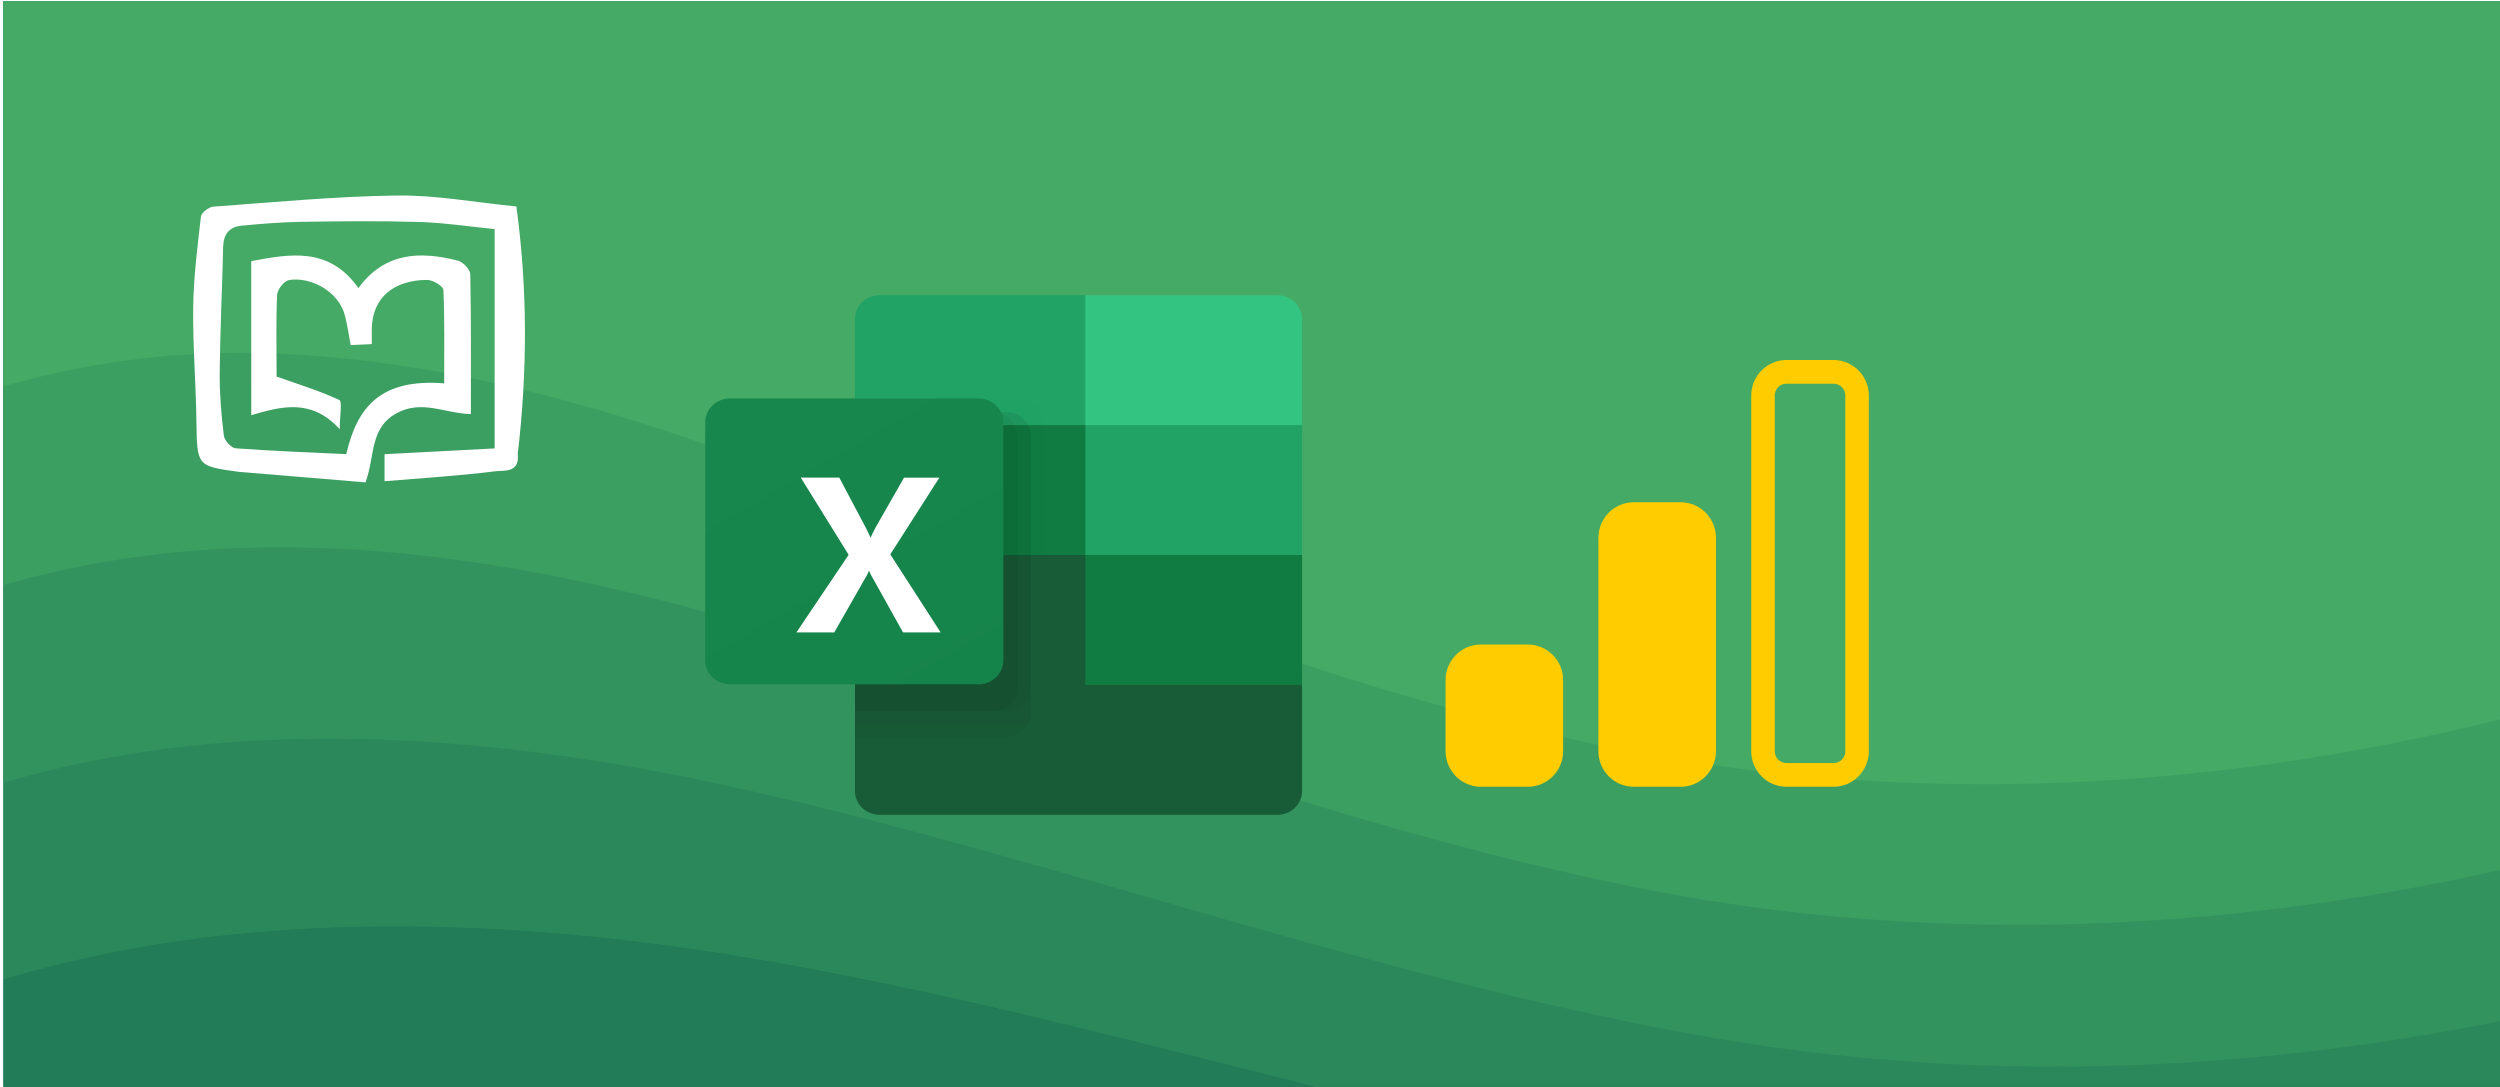 <svg xmlns="http://www.w3.org/2000/svg" width="460" height="200"><defs><filter id="k" width="1.223" height="1.358" x="-.079" y="-.126" style="color-interpolation-filters:sRGB"><feFlood flood-color="#000" flood-opacity=".498" result="flood"/><feComposite in="flood" in2="SourceGraphic" operator="in" result="composite1"/><feGaussianBlur in="composite1" result="blur" stdDeviation="3"/><feOffset dx="6" dy="6" result="offset"/><feComposite in="SourceGraphic" in2="offset" result="composite2"/></filter><filter id="j" width="1.223" height="1.358" x="-.079" y="-.126" style="color-interpolation-filters:sRGB"><feFlood flood-color="#000" flood-opacity=".498" result="flood"/><feComposite in="flood" in2="SourceGraphic" operator="in" result="composite1"/><feGaussianBlur in="composite1" result="blur" stdDeviation="3"/><feOffset dx="6" dy="6" result="offset"/><feComposite in="SourceGraphic" in2="offset" result="composite2"/></filter><filter id="i" width="1.336" height="1.3" x="-.119" y="-.106" style="color-interpolation-filters:sRGB"><feFlood flood-color="#000" flood-opacity=".498" result="flood"/><feComposite in="flood" in2="SourceGraphic" operator="in" result="composite1"/><feGaussianBlur in="composite1" result="blur" stdDeviation="3"/><feOffset dx="6" dy="6" result="offset"/><feComposite in="SourceGraphic" in2="offset" result="composite2"/></filter><filter id="g" width="1.298" height="1.155" x="-.105" y="-.055" style="color-interpolation-filters:sRGB"><feFlood flood-color="#000" flood-opacity=".498" result="flood"/><feComposite in="flood" in2="SourceGraphic" operator="in" result="composite1"/><feGaussianBlur in="composite1" result="blur" stdDeviation="3"/><feOffset dx="6" dy="6" result="offset"/><feComposite in="SourceGraphic" in2="offset" result="composite2"/></filter><filter id="f" width="1.275" height="1.155" x="-.097" y="-.055" style="color-interpolation-filters:sRGB"><feFlood flood-color="#000" flood-opacity=".498" result="flood"/><feComposite in="flood" in2="SourceGraphic" operator="in" result="composite1"/><feGaussianBlur in="composite1" result="blur" stdDeviation="3"/><feOffset dx="6" dy="6" result="offset"/><feComposite in="SourceGraphic" in2="offset" result="composite2"/></filter><filter id="e" width="1.275" height="1.143" x="-.097" y="-.05" style="color-interpolation-filters:sRGB"><feFlood flood-color="#000" flood-opacity=".498" result="flood"/><feComposite in="flood" in2="SourceGraphic" operator="in" result="composite1"/><feGaussianBlur in="composite1" result="blur" stdDeviation="3"/><feOffset dx="6" dy="6" result="offset"/><feComposite in="SourceGraphic" in2="offset" result="composite2"/></filter><filter id="d" width="1.255" height="1.143" x="-.09" y="-.05" style="color-interpolation-filters:sRGB"><feFlood flood-color="#000" flood-opacity=".498" result="flood"/><feComposite in="flood" in2="SourceGraphic" operator="in" result="composite1"/><feGaussianBlur in="composite1" result="blur" stdDeviation="3"/><feOffset dx="6" dy="6" result="offset"/><feComposite in="SourceGraphic" in2="offset" result="composite2"/></filter><filter id="c" width="1.21" height="1.358" x="-.074" y="-.126" style="color-interpolation-filters:sRGB"><feFlood flood-color="#000" flood-opacity=".498" result="flood"/><feComposite in="flood" in2="SourceGraphic" operator="in" result="composite1"/><feGaussianBlur in="composite1" result="blur" stdDeviation="3"/><feOffset dx="6" dy="6" result="offset"/><feComposite in="SourceGraphic" in2="offset" result="composite2"/></filter><filter id="b" width="1.108" height="1.155" x="-.038" y="-.055" style="color-interpolation-filters:sRGB"><feFlood flood-color="#000" flood-opacity=".498" result="flood"/><feComposite in="flood" in2="SourceGraphic" operator="in" result="composite1"/><feGaussianBlur in="composite1" result="blur" stdDeviation="3"/><feOffset dx="6" dy="6" result="offset"/><feComposite in="SourceGraphic" in2="offset" result="composite2"/></filter><filter id="a" width="1.108" height="1.149" x="-.038" y="-.053" style="color-interpolation-filters:sRGB"><feFlood flood-color="#000" flood-opacity=".498" result="flood"/><feComposite in="flood" in2="SourceGraphic" operator="in" result="composite1"/><feGaussianBlur in="composite1" result="blur" stdDeviation="3"/><feOffset dx="6" dy="6" result="offset"/><feComposite in="SourceGraphic" in2="offset" result="composite2"/></filter><filter id="l" width="1.885" height="2.035" x="-.312" y="-.365" style="color-interpolation-filters:sRGB"><feFlood flood-color="#000" flood-opacity=".498" result="flood"/><feComposite in="flood" in2="SourceGraphic" operator="in" result="composite1"/><feGaussianBlur in="composite1" result="blur" stdDeviation="3"/><feOffset dx="6" dy="6" result="offset"/><feComposite in="SourceGraphic" in2="offset" result="composite2"/></filter><linearGradient id="h" x1="203.513" x2="967.987" y1="1729.018" y2="404.982" gradientTransform="matrix(.605 0 0 -.632 -109.037 1296.147)" gradientUnits="userSpaceOnUse"><stop offset="0" style="stop-color:#18884f"/><stop offset=".5" style="stop-color:#117e43"/><stop offset="1" style="stop-color:#0b6631"/></linearGradient></defs><path fill="#1a7154" d="M.625.284h459.971v200H.625z" style="stroke-width:.268"/><path fill="#227c57" d="M140.341 176.734c-31.422-5.45-64.223-8.05-96.393-4.85-14.719 1.425-29.237 4.15-43.323 8.35v20.05h242.577c-33.319-8.3-66.35-17.025-99.929-23.05-.977-.175-1.955-.325-2.932-.5z"/><path fill="#2b885b" d="M460.596.284H.625v179.95c14.086-4.2 28.604-6.95 43.323-8.375 32.17-3.175 64.971-.6 96.393 4.85.977.175 1.955.35 2.932.5 33.578 6 66.61 14.75 99.93 23.05h217.393Z"/><path fill="#33935e" d="M138.156 145.534c.92.2 1.84.425 2.731.625 56.404 13.125 111.745 33.375 170.62 44.15 50.08 9.15 100.476 7.3 149.089-2.55V.284H.625v143.725c15.035-4.4 30.617-6.925 46.313-7.725 30.847-1.65 61.694 2.55 91.218 9.25z"/><path fill="#3c9f62" d="M.625.284v107.35c15.984-4.6 32.629-6.825 49.274-6.925 29.553-.2 58.417 5.675 86.044 13.625.862.25 1.696.5 2.558.75 52.782 15.5 105.132 36.525 161.68 48.025 53.673 10.925 108.18 8.6 160.386-3.15V.284Z"/><path fill="#44aa65" d="M52.889 65.134c28.23 1.5 55.168 8.8 80.869 18.025.805.275 1.58.575 2.386.85 49.16 17.9 98.52 39.625 152.739 51.925 57.151 12.95 115.97 10.2 171.713-3.7V.284H.625v70.8c16.961-4.9 34.67-6.875 52.264-5.95z"/><path fill="#44aa65" d="M460.596.284H.625v34.075c17.91-5.225 36.711-6.875 55.254-4.8 26.908 3.025 51.89 11.925 75.694 22.4.747.325 1.466.65 2.213.975 45.538 20.275 91.908 42.725 143.828 55.8 60.515 15.25 123.847 12.25 183.01-4.15V.284Z"/><path fill="#44aa65" d="M131.4 21.859c41.915 22.675 85.296 45.75 134.887 59.675 59.969 16.85 123.99 15.2 183.385-1.325a417.68 417.68 0 0 0 10.953-3.225V.284H83.448c16.1 5.325 31.25 12.65 45.911 20.5.69.35 1.351.725 2.041 1.075z"/><path fill="#44aa65" d="M460.596.284H143.791c33.951 21.45 70.002 41.125 111.198 54.05 55.139 17.3 114.993 18.675 171.052 5.275 11.729-2.8 23.314-6.3 34.584-10.425V.284Z"/><path fill="#44aa65" d="M402.38 38.984a275.088 275.088 0 0 0 39.846-10.95 259.621 259.621 0 0 0 18.37-7.375V.284H185.591c18.082 10.425 37.286 19.55 58.1 26.85 50.28 17.675 105.994 22.175 158.69 11.85z"/><path fill="#44aa65" d="M378.75 18.384c21.647-3.15 42.806-9.275 62.326-18.1h-207.85c45.336 17.75 96.48 25.25 145.524 18.1z"/><path fill="#185c37" d="m341.895 180.79-96.985-17.116v126.463c0 5.775 4.682 10.457 10.457 10.457h167.35c5.776 0 10.458-4.682 10.458-10.457v-46.593z" style="display:inline;stroke-width:.107;filter:url(#a)" transform="matrix(.437 0 0 .419 47.665 21.47)"/><path fill="#21a366" d="M341.895 72.395h-86.528c-5.775 0-10.457 4.681-10.457 10.457v46.592l96.985 57.05 51.345 17.115 39.935-17.115v-57.05z" style="display:inline;stroke-width:.107;filter:url(#b)" transform="matrix(.437 0 0 .419 47.665 21.47)"/><path fill="#107c41" d="M244.91 129.444h96.985v57.05H244.91z" style="display:inline;stroke-width:.107;filter:url(#c)" transform="matrix(.437 0 0 .419 47.665 21.47)"/><path d="M314.323 118.034H244.91V260.66h69.413c5.767-.018 10.438-4.69 10.457-10.457v-121.71c-.019-5.768-4.69-10.439-10.457-10.457z" enable-background="new" opacity=".1" style="display:inline;stroke-width:.107;filter:url(#d)" transform="matrix(.437 0 0 .419 47.665 21.47)"/><path d="M308.618 123.74H244.91v142.624h63.708c5.767-.018 10.438-4.69 10.457-10.457v-121.71c-.019-5.768-4.69-10.439-10.457-10.458z" enable-background="new" opacity=".2" style="display:inline;stroke-width:.107;filter:url(#e)" transform="matrix(.437 0 0 .419 47.665 21.47)"/><path d="M308.618 123.74H244.91v131.214h63.708c5.767-.018 10.438-4.69 10.457-10.457v-110.3c-.019-5.768-4.69-10.439-10.457-10.458z" enable-background="new" opacity=".2" style="display:inline;stroke-width:.107;filter:url(#f)" transform="matrix(.437 0 0 .419 47.665 21.47)"/><path d="M302.913 123.74H244.91v131.214h58.003c5.767-.018 10.438-4.69 10.457-10.457v-110.3c-.019-5.768-4.69-10.439-10.457-10.458z" enable-background="new" opacity=".2" style="display:inline;stroke-width:.107;filter:url(#g)" transform="matrix(.437 0 0 .419 47.665 21.47)"/><path fill="url(#h)" d="M198.317 123.74h104.595c5.776 0 10.458 4.681 10.458 10.457v104.595c0 5.775-4.682 10.457-10.458 10.457H198.317c-5.775 0-10.457-4.681-10.457-10.457V134.197c0-5.776 4.682-10.458 10.457-10.458z" style="display:inline;fill:url(#h);stroke-width:.107;filter:url(#filter21540)" transform="matrix(.437 0 0 .419 47.665 21.47)"/><path fill="#fff" d="m220.247 220.485 21.999-34.088-20.156-33.899h16.213l11 21.68c1.015 2.059 1.711 3.588 2.088 4.597h.142a85.57 85.57 0 0 1 2.282-4.786l11.758-21.48h14.885l-20.67 33.7 21.195 34.276h-15.837l-12.706-23.796a19.959 19.959 0 0 1-1.517-3.177h-.188a15.048 15.048 0 0 1-1.472 3.08l-13.082 23.893z" style="display:inline;stroke-width:.107;filter:url(#i)" transform="matrix(.437 0 0 .419 47.665 21.47)"/><path fill="#33c481" d="M422.717 72.395h-80.822v57.05h91.28V82.851c0-5.776-4.682-10.457-10.458-10.457z" style="display:inline;stroke-width:.107;filter:url(#j)" transform="matrix(.437 0 0 .419 47.665 21.47)"/><path fill="#107c41" d="M341.895 186.494h91.28v57.05h-91.28z" style="display:inline;stroke-width:.107;filter:url(#k)" transform="matrix(.437 0 0 .419 47.665 21.47)"/><path fill="#fff" d="M141.739 29.017c.15 1.344-1.004 1.13-1.505 1.192-2.537.318-5.095.47-7.748.689v-1.856l7.647-.397v-15.07c-1.816-.178-3.517-.439-5.223-.489-2.73-.08-5.466-.05-8.199-.01-1.39.021-2.78.136-4.166.266-.836.078-1.25.583-1.27 1.459-.068 2.888-.211 5.775-.24 8.664-.013 1.432.113 2.872.287 4.295.04.333.511.854.815.877 2.568.188 5.144.28 7.69.4.743-3.176 2.33-5.214 6.8-4.862 0-2.147.039-4.286-.052-6.42-.011-.256-.732-.688-1.124-.687-2.165.003-3.928 1.085-3.85 3.635.006.219 0 .438 0 .775l-1.466.067c-.133-.689-.23-1.354-.394-2.003-.436-1.733-2.457-2.718-3.907-2.46-.332.059-.792.647-.81 1.01-.084 1.76-.037 3.525-.037 5.289v.327c1.566.552 3.007.982 4.355 1.61.22.103.03 1.08.03 2.005-1.951-2.11-4.002-1.586-6.145-.962V15.778c2.687-.502 5.41-1.004 7.443 1.851 1.833-2.483 4.299-2.544 6.907-1.887.357.09.857.607.864.935.065 3.167.04 6.336.04 9.608-1.765-.032-3.402-1.015-5.164-.055-1.894 1.032-1.47 2.935-2.155 4.747-2.804-.23-5.7-.47-8.596-.707-.044-.004-.088 0-.132-.007-3-.402-2.968-.403-3.014-3.468-.039-2.624-.26-5.248-.224-7.87.028-2.073.294-4.147.537-6.21.031-.267.545-.659.858-.681 4.25-.306 8.501-.712 12.757-.766 2.706-.035 5.42.472 8.294.752.777 5.626.777 11.258.097 16.997z" style="stroke-width:.265;filter:url(#l)" transform="matrix(2.649 0 0 2.678 -296.092 -10.27)"/><g fill="#333"><path d="M296.224 98.96c0-3.613 2.905-6.542 6.49-6.542h8.653c3.584 0 6.49 2.929 6.49 6.543v39.26c0 3.613-2.906 6.542-6.49 6.542h-8.653c-3.585 0-6.49-2.93-6.49-6.543zM268.1 125.134c0-3.614 2.906-6.544 6.49-6.544h8.653c3.585 0 6.49 2.93 6.49 6.544v13.086c0 3.614-2.905 6.543-6.49 6.543h-8.653c-3.584 0-6.49-2.93-6.49-6.543z" style="fill:#fc0;stroke-width:2.172" transform="translate(-2.117)"/><path fill-rule="evenodd" d="M324.347 72.788c0-3.614 2.906-6.543 6.49-6.543h8.654c3.584 0 6.49 2.93 6.49 6.543v65.432c0 3.614-2.906 6.543-6.49 6.543h-8.654c-3.584 0-6.49-2.93-6.49-6.543zm6.49-2.181a2.172 2.172 0 0 0-2.163 2.18v65.433c0 1.205.968 2.181 2.163 2.181h8.654a2.172 2.172 0 0 0 2.163-2.18V72.787a2.172 2.172 0 0 0-2.163-2.181z" clip-rule="evenodd" style="display:inline;fill:#fc0;stroke-width:2.172" transform="translate(-2.117)"/></g></svg>